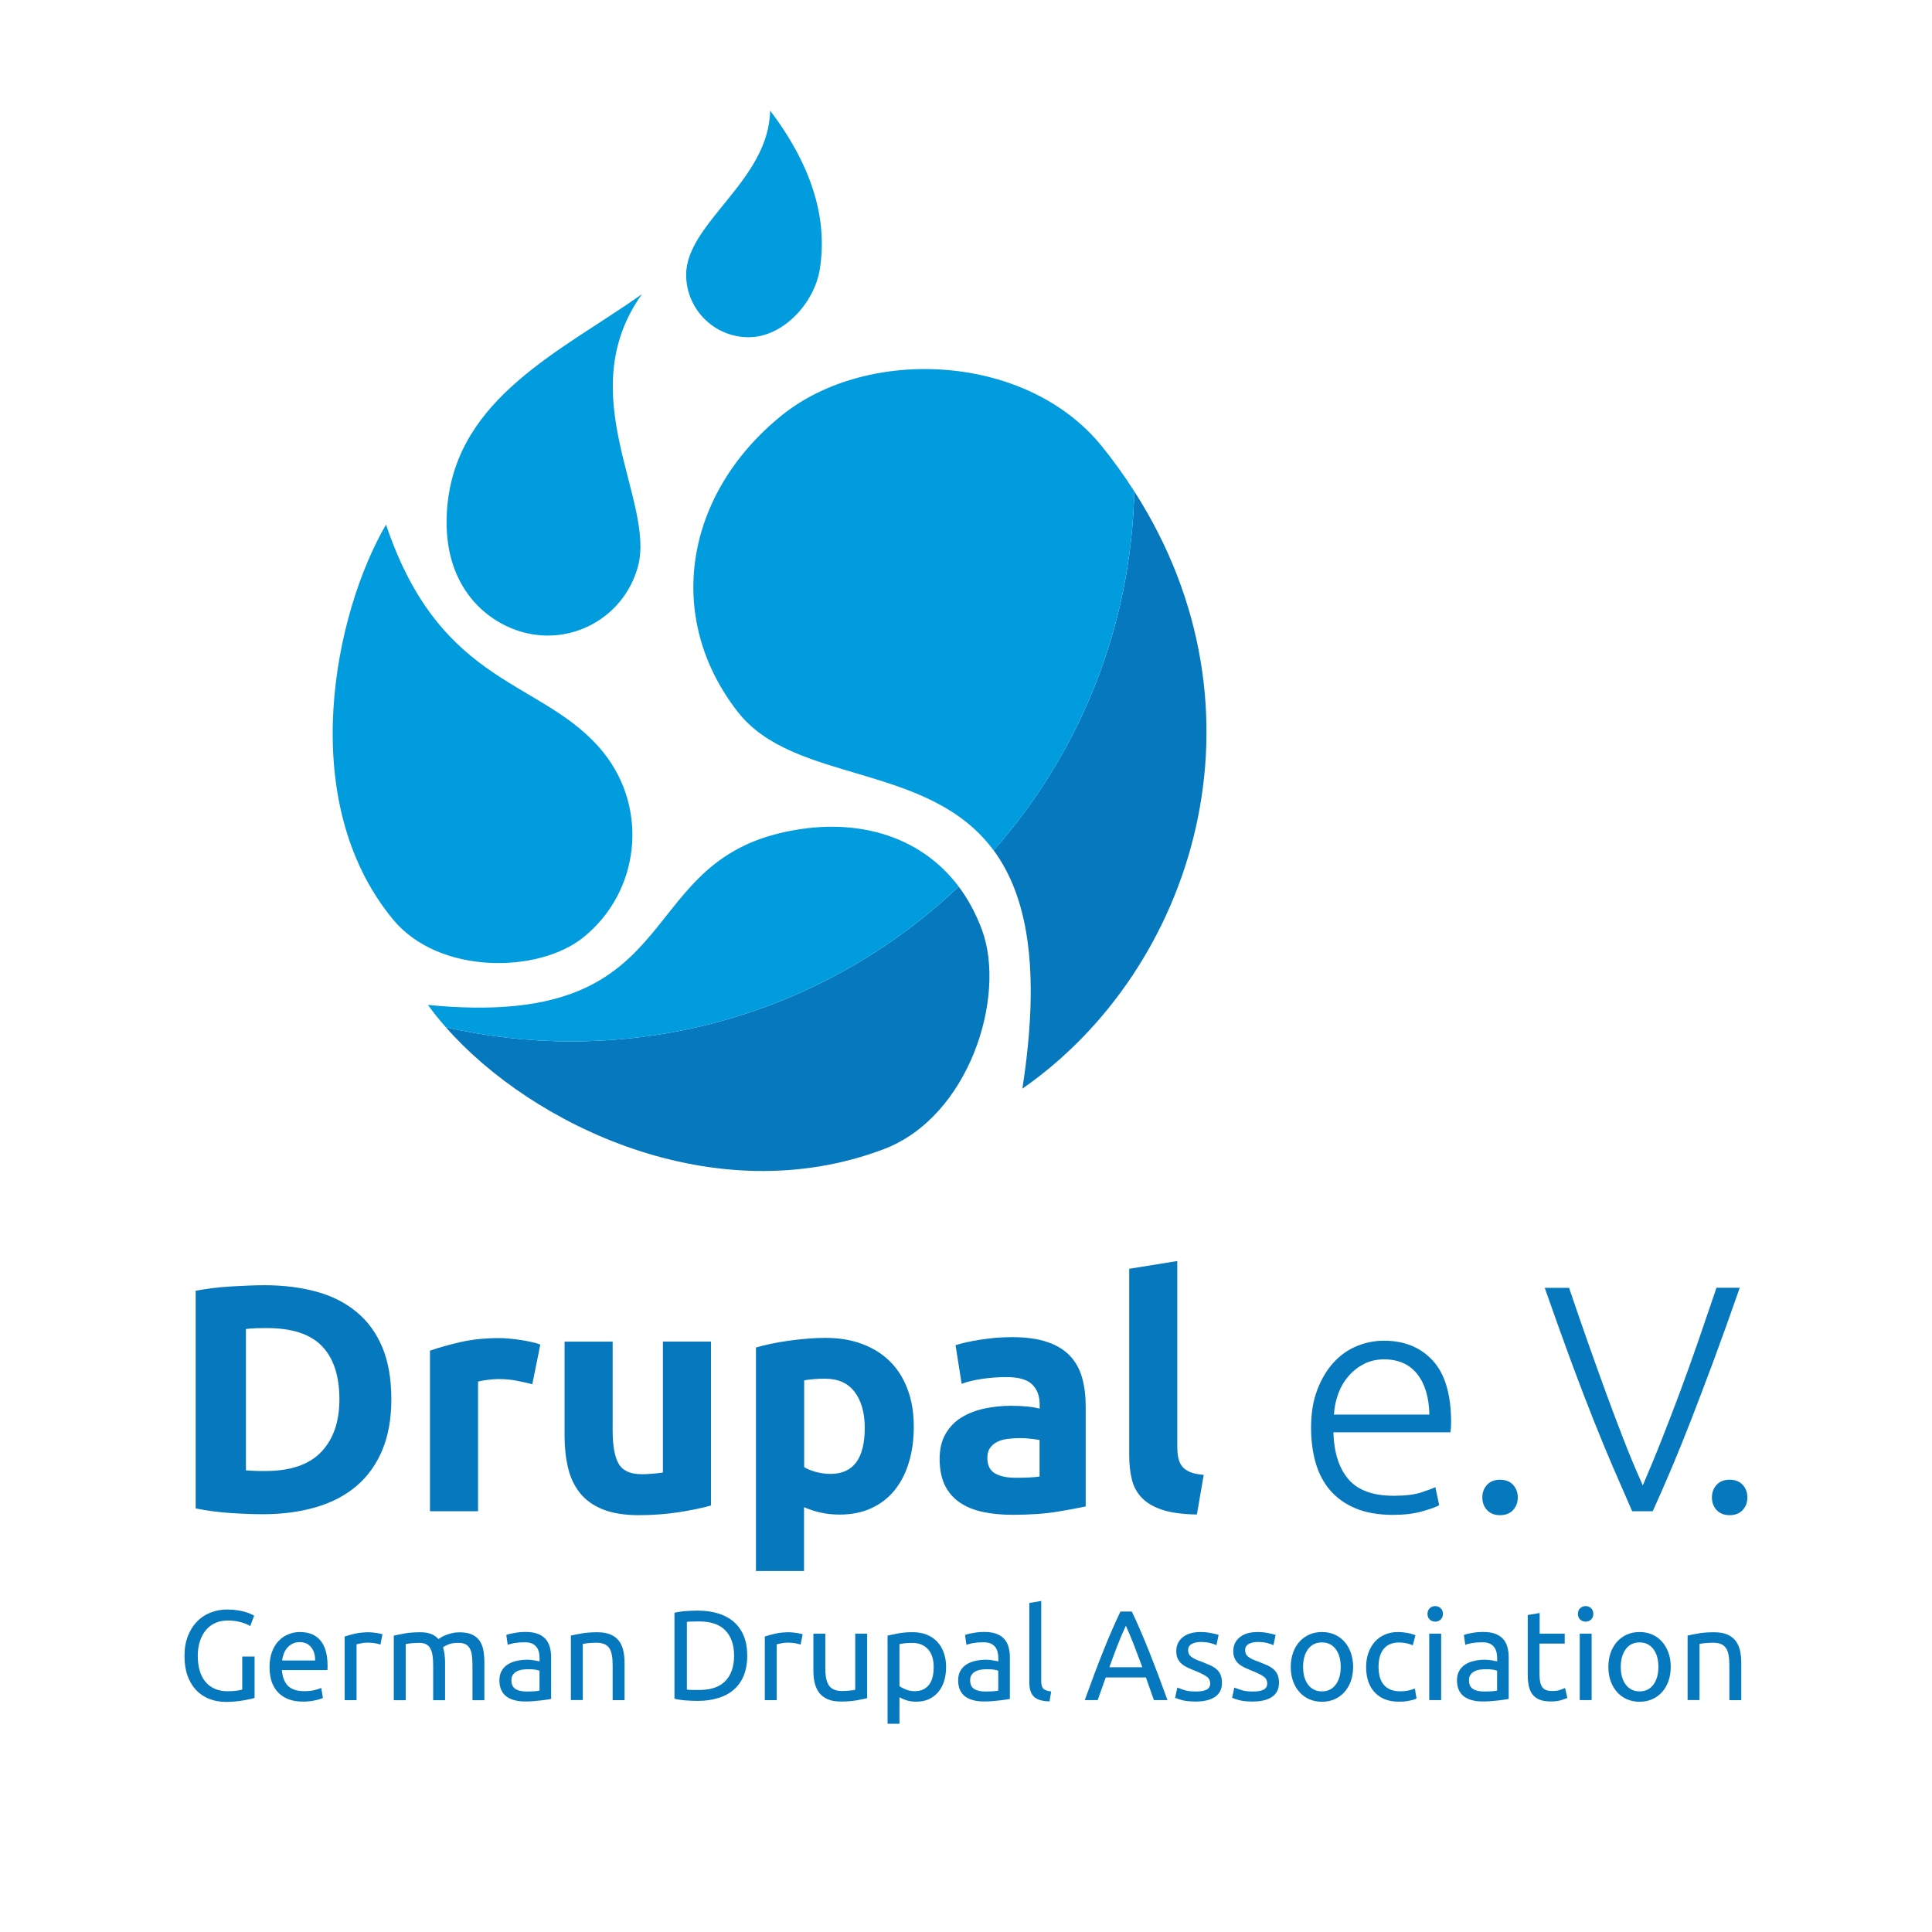 <?xml version="1.0" encoding="UTF-8" standalone="no"?>
<svg
   xmlns:dc="http://purl.org/dc/elements/1.1/"
   xmlns:cc="http://creativecommons.org/ns#"
   xmlns:rdf="http://www.w3.org/1999/02/22-rdf-syntax-ns#"
   xmlns:svg="http://www.w3.org/2000/svg"
   xmlns="http://www.w3.org/2000/svg"
   xmlns:sodipodi="http://sodipodi.sourceforge.net/DTD/sodipodi-0.dtd"
   xmlns:inkscape="http://www.inkscape.org/namespaces/inkscape"
   version="1.1"
   x="0px"
   y="0px"
   viewBox="0 0 266 266"
   style="enable-background:new 0 0 266 266;"
   xml:space="preserve"
   id="svg94"
   sodipodi:docname="drupal-ev.svg"
   inkscape:version="1.0 (4035a4fb49, 2020-05-01)"><defs
   id="defs98" /><sodipodi:namedview
   inkscape:document-rotation="0"
   pagecolor="#ffffff"
   bordercolor="#666666"
   borderopacity="1"
   objecttolerance="10"
   gridtolerance="10"
   guidetolerance="10"
   inkscape:pageopacity="0"
   inkscape:pageshadow="2"
   inkscape:window-width="1600"
   inkscape:window-height="873"
   id="namedview96"
   showgrid="false"
   inkscape:zoom="1.1869292"
   inkscape:cx="69.944789"
   inkscape:cy="172.35248"
   inkscape:window-x="0"
   inkscape:window-y="0"
   inkscape:window-maximized="1"
   inkscape:current-layer="svg94" />
<style
   type="text/css"
   id="style2">
	.st0{fill:#FFFFFF;}
	.st1{fill:#0678BE;}
	.st2{fill:#009CDE;}
</style>
<g
   id="Hintergrundflächen">
	
</g>
<g
   id="Logo_Standard">
	<g
   id="g91">
		<g
   id="g21">
			<path
   class="st1"
   d="M156.17,67.64c-0.44,18.94-7.67,36.2-19.36,49.44c4.45,6.05,6.59,15.83,3.95,32.81     C164.44,133.41,175.61,97.96,156.17,67.64"
   id="path7" />
			<path
   class="st1"
   d="M61.38,141.43c11.86,13.5,37,25.62,60.32,16.78c11.73-4.46,16.89-20.94,13.51-30.16     c-0.84-2.27-1.92-4.25-3.21-5.98c-13.91,13.2-32.7,21.31-53.38,21.31C72.7,143.38,66.93,142.69,61.38,141.43"
   id="path9" />
			<path
   class="st2"
   d="M53.15,72.23c-7,11.95-12.64,37.83,0.94,54.34c6.36,7.72,20.12,7.42,26.21,2.5     c7.8-6.27,9.04-17.66,2.78-25.47C74.86,93.41,60.76,94.88,53.15,72.23"
   id="path11" />
			<path
   class="st2"
   d="M107.53,114.67c-20.76,4.87-12.97,27.19-48.61,23.69c0.74,1.03,1.56,2.05,2.46,3.07     c5.54,1.26,11.31,1.95,17.24,1.95c20.68,0,39.47-8.11,53.38-21.31C126.56,114.83,117.41,112.35,107.53,114.67"
   id="path13" />
			<path
   class="st2"
   d="M61.6,69.56c-1.03,10.71,5.04,16.03,10.42,17.49c6.87,1.87,13.94-2.17,15.81-9.04     c2.45-8.99-9.31-23.66,0.54-37.49C77.25,48.34,63.02,54.73,61.6,69.56"
   id="path15" />
			<path
   class="st2"
   d="M103.08,46.43c4.75,0,9.08-4.73,9.8-9.42c1.03-6.59-0.82-13.81-6.85-21.79     c-0.15,9.64-11.56,15.47-11.56,22.61C94.48,42.59,98.33,46.43,103.08,46.43"
   id="path17" />
			<path
   class="st2"
   d="M151.79,61.55c-10.39-12.98-32.36-13.89-44.16-4.36c-13.29,10.74-16.27,27.68-6.07,40.8     c7.77,10,26.25,6.9,35.25,19.1c11.69-13.24,18.91-30.5,19.36-49.44C154.85,65.58,153.4,63.55,151.79,61.55"
   id="path19" />
		</g>
		<g
   id="g89">
			<path
   class="st1"
   d="M53.88,192.67c0,2.66-0.42,4.99-1.24,6.97c-0.83,1.98-2.01,3.63-3.53,4.93c-1.52,1.3-3.38,2.28-5.57,2.93     s-4.65,0.98-7.37,0.98c-1.24,0-2.69-0.05-4.35-0.16c-1.66-0.1-3.29-0.32-4.88-0.64v-29.97c1.6-0.3,3.26-0.5,5-0.6     s3.22-0.16,4.46-0.16c2.63,0,5.02,0.3,7.17,0.89c2.15,0.59,3.99,1.52,5.53,2.8c1.54,1.27,2.72,2.9,3.55,4.88     C53.47,187.5,53.88,189.89,53.88,192.67z M33.86,202.44c0.33,0.03,0.7,0.05,1.13,0.07c0.43,0.02,0.94,0.02,1.53,0.02     c3.46,0,6.03-0.87,7.7-2.62c1.67-1.75,2.51-4.16,2.51-7.24c0-3.23-0.8-5.67-2.4-7.33c-1.6-1.66-4.13-2.49-7.59-2.49     c-0.47,0-0.96,0.01-1.46,0.02c-0.5,0.02-0.98,0.05-1.42,0.11V202.44z"
   id="path23" />
			<path
   class="st1"
   d="M73.29,190.58c-0.59-0.15-1.29-0.3-2.09-0.47c-0.8-0.16-1.66-0.24-2.58-0.24c-0.42,0-0.91,0.04-1.49,0.11     s-1.01,0.16-1.31,0.24v17.85h-6.62v-22.11c1.18-0.41,2.58-0.81,4.2-1.18c1.61-0.37,3.41-0.55,5.39-0.55     c0.36,0,0.78,0.02,1.29,0.07c0.5,0.04,1.01,0.1,1.51,0.18c0.5,0.07,1.01,0.16,1.51,0.27s0.93,0.23,1.29,0.38L73.29,190.58z"
   id="path25" />
			<path
   class="st1"
   d="M97.88,207.28c-1.13,0.33-2.58,0.63-4.35,0.91c-1.78,0.28-3.64,0.42-5.59,0.42c-1.98,0-3.63-0.27-4.95-0.8     c-1.32-0.53-2.36-1.28-3.13-2.24c-0.77-0.96-1.32-2.11-1.64-3.44s-0.49-2.8-0.49-4.4v-13.01h6.62v12.21     c0,2.13,0.28,3.67,0.84,4.62s1.61,1.42,3.15,1.42c0.47,0,0.98-0.02,1.51-0.07c0.53-0.04,1.01-0.1,1.42-0.16v-18.03h6.62V207.28z"
   id="path27" />
			<path
   class="st1"
   d="M125.81,196.4c0,1.81-0.22,3.45-0.67,4.93c-0.44,1.48-1.09,2.75-1.95,3.82c-0.86,1.07-1.92,1.89-3.2,2.49     s-2.74,0.89-4.4,0.89c-0.92,0-1.78-0.09-2.58-0.27c-0.8-0.18-1.57-0.43-2.31-0.75v8.79h-6.62v-30.77     c0.59-0.18,1.27-0.35,2.04-0.51c0.77-0.16,1.58-0.3,2.42-0.42s1.7-0.21,2.58-0.29c0.87-0.07,1.71-0.11,2.51-0.11     c1.92,0,3.64,0.29,5.15,0.87s2.78,1.39,3.82,2.44c1.04,1.05,1.83,2.33,2.38,3.84C125.54,192.84,125.81,194.53,125.81,196.4z      M119.06,196.57c0-2.04-0.46-3.68-1.38-4.91c-0.92-1.23-2.28-1.84-4.08-1.84c-0.59,0-1.14,0.02-1.64,0.07     c-0.5,0.04-0.92,0.1-1.24,0.16v11.94c0.41,0.27,0.95,0.49,1.62,0.67s1.34,0.27,2.02,0.27     C117.49,202.92,119.06,200.81,119.06,196.57z"
   id="path29" />
			<path
   class="st1"
   d="M139.31,184.1c1.95,0,3.58,0.22,4.88,0.67c1.3,0.44,2.35,1.08,3.13,1.91s1.34,1.83,1.67,3.02     c0.33,1.18,0.49,2.5,0.49,3.95v13.76c-0.95,0.21-2.26,0.45-3.95,0.73c-1.69,0.28-3.73,0.42-6.13,0.42c-1.51,0-2.88-0.13-4.11-0.4     c-1.23-0.27-2.29-0.7-3.17-1.31s-1.57-1.4-2.04-2.38c-0.47-0.98-0.71-2.18-0.71-3.6c0-1.36,0.27-2.52,0.82-3.46     c0.55-0.95,1.28-1.7,2.2-2.26c0.92-0.56,1.97-0.97,3.15-1.22c1.18-0.25,2.41-0.38,3.69-0.38c0.86,0,1.62,0.04,2.29,0.11     c0.67,0.07,1.21,0.17,1.62,0.29v-0.62c0-1.12-0.34-2.03-1.02-2.71c-0.68-0.68-1.87-1.02-3.55-1.02c-1.13,0-2.24,0.08-3.33,0.24     c-1.1,0.16-2.04,0.39-2.84,0.69l-0.84-5.33c0.38-0.12,0.87-0.24,1.44-0.38c0.58-0.13,1.21-0.25,1.89-0.36     c0.68-0.1,1.4-0.19,2.15-0.27C137.78,184.14,138.54,184.1,139.31,184.1z M139.84,203.46c0.65,0,1.27-0.01,1.87-0.04     c0.59-0.03,1.07-0.07,1.42-0.13v-5.02c-0.27-0.06-0.67-0.12-1.2-0.18c-0.53-0.06-1.02-0.09-1.46-0.09     c-0.62,0-1.21,0.04-1.75,0.11c-0.55,0.07-1.03,0.21-1.44,0.42c-0.42,0.21-0.74,0.49-0.98,0.84c-0.24,0.35-0.36,0.8-0.36,1.33     c0,1.04,0.35,1.75,1.04,2.15C137.67,203.26,138.63,203.46,139.84,203.46z"
   id="path31" />
			<path
   class="st1"
   d="M164.79,208.52c-1.92-0.03-3.49-0.24-4.68-0.62c-1.2-0.38-2.15-0.92-2.84-1.62c-0.7-0.7-1.17-1.54-1.42-2.53     c-0.25-0.99-0.38-2.11-0.38-3.35v-25.71l6.62-1.07v25.44c0,0.59,0.04,1.13,0.13,1.6c0.09,0.47,0.26,0.87,0.51,1.2     c0.25,0.33,0.61,0.59,1.09,0.8c0.47,0.21,1.11,0.34,1.91,0.4L164.79,208.52z"
   id="path33" />
			<path
   class="st1"
   d="M180.51,196.57c0-2.01,0.29-3.77,0.87-5.26c0.58-1.49,1.33-2.75,2.26-3.75c0.93-1.01,2-1.75,3.2-2.24     c1.2-0.49,2.43-0.73,3.71-0.73c2.81,0,5.05,0.92,6.73,2.75c1.67,1.83,2.51,4.66,2.51,8.48c0,0.24-0.01,0.47-0.02,0.71     c-0.02,0.24-0.04,0.46-0.07,0.67h-16.12c0.09,2.81,0.78,4.97,2.09,6.48c1.3,1.51,3.37,2.26,6.22,2.26c1.57,0,2.81-0.15,3.73-0.44     c0.92-0.3,1.58-0.55,2-0.75l0.53,2.49c-0.41,0.24-1.19,0.52-2.33,0.84c-1.14,0.33-2.48,0.49-4.02,0.49     c-2.01,0-3.73-0.3-5.15-0.89s-2.59-1.42-3.51-2.49c-0.92-1.07-1.58-2.33-2-3.8C180.72,199.93,180.51,198.32,180.51,196.57z      M196.8,194.75c-0.06-2.4-0.62-4.26-1.69-5.59s-2.58-2-4.53-2c-1.04,0-1.96,0.21-2.77,0.62c-0.81,0.42-1.53,0.97-2.13,1.67     c-0.61,0.7-1.08,1.5-1.42,2.42c-0.34,0.92-0.54,1.88-0.6,2.89H196.8z"
   id="path35" />
			<path
   class="st1"
   d="M208.97,206.17c0,0.68-0.21,1.26-0.64,1.73c-0.43,0.47-1.03,0.71-1.8,0.71s-1.37-0.24-1.8-0.71     c-0.43-0.47-0.64-1.05-0.64-1.73c0-0.68,0.21-1.26,0.64-1.73c0.43-0.47,1.03-0.71,1.8-0.71s1.37,0.24,1.8,0.71     C208.75,204.91,208.97,205.48,208.97,206.17z"
   id="path37" />
			<path
   class="st1"
   d="M216.03,177.3c0.89,2.63,1.75,5.13,2.58,7.48c0.83,2.35,1.65,4.63,2.45,6.83s1.62,4.37,2.44,6.48     c0.82,2.12,1.71,4.26,2.68,6.42c0.92-2.13,1.8-4.25,2.63-6.37c0.84-2.12,1.67-4.28,2.49-6.48c0.82-2.2,1.64-4.49,2.46-6.85     c0.82-2.37,1.67-4.87,2.57-7.51h3.2c-1.36,3.89-2.58,7.3-3.67,10.23c-1.09,2.93-2.1,5.57-3.02,7.95     c-0.92,2.37-1.81,4.56-2.65,6.55c-0.84,2-1.72,4.01-2.64,6.04h-2.83c-0.9-2.05-1.78-4.08-2.64-6.07c-0.86-2-1.76-4.18-2.7-6.54     s-1.95-5.01-3.04-7.94c-1.08-2.93-2.3-6.33-3.66-10.21H216.03z"
   id="path39" />
			<path
   class="st1"
   d="M240.58,206.17c0,0.68-0.21,1.26-0.64,1.73c-0.43,0.47-1.03,0.71-1.8,0.71s-1.37-0.24-1.8-0.71     c-0.43-0.47-0.64-1.05-0.64-1.73c0-0.68,0.21-1.26,0.64-1.73c0.43-0.47,1.03-0.71,1.8-0.71s1.37,0.24,1.8,0.71     C240.37,204.91,240.58,205.48,240.58,206.17z"
   id="path41" />
			<path
   class="st1"
   d="M33.34,228.07h1.71v5.7c-0.14,0.05-0.34,0.1-0.61,0.16c-0.26,0.06-0.57,0.12-0.92,0.18     c-0.35,0.06-0.72,0.11-1.14,0.15s-0.83,0.06-1.25,0.06c-0.86,0-1.64-0.14-2.34-0.42c-0.7-0.28-1.31-0.69-1.81-1.23     c-0.5-0.54-0.89-1.2-1.17-1.99c-0.28-0.79-0.41-1.69-0.41-2.71c0-1.02,0.16-1.93,0.47-2.72c0.31-0.79,0.73-1.46,1.26-2     c0.53-0.54,1.15-0.95,1.86-1.23c0.71-0.28,1.47-0.42,2.28-0.42c0.55,0,1.04,0.04,1.47,0.11c0.43,0.07,0.79,0.15,1.1,0.25     c0.3,0.09,0.55,0.19,0.75,0.28s0.33,0.16,0.4,0.21l-0.54,1.43c-0.34-0.22-0.79-0.41-1.36-0.55c-0.56-0.15-1.14-0.22-1.72-0.22     c-0.62,0-1.19,0.11-1.7,0.33c-0.51,0.22-0.95,0.55-1.3,0.97c-0.36,0.42-0.64,0.94-0.84,1.54s-0.3,1.28-0.3,2.03     c0,0.73,0.08,1.39,0.25,1.99s0.43,1.11,0.77,1.54c0.35,0.43,0.77,0.76,1.29,0.99c0.51,0.23,1.11,0.35,1.8,0.35     c0.49,0,0.91-0.03,1.26-0.08c0.35-0.05,0.6-0.1,0.75-0.15V228.07z"
   id="path43" />
			<path
   class="st1"
   d="M37.11,229.52c0-0.81,0.12-1.52,0.35-2.12c0.23-0.6,0.54-1.11,0.93-1.5c0.39-0.4,0.83-0.7,1.34-0.9     c0.5-0.2,1.02-0.3,1.55-0.3c1.23,0,2.18,0.38,2.83,1.15s0.99,1.94,0.99,3.51c0,0.07,0,0.16,0,0.27c0,0.11-0.01,0.21-0.02,0.31     h-6.27c0.07,0.95,0.35,1.67,0.83,2.16c0.48,0.49,1.23,0.74,2.25,0.74c0.58,0,1.06-0.05,1.45-0.15c0.39-0.1,0.69-0.2,0.89-0.29     l0.23,1.37c-0.2,0.11-0.55,0.22-1.05,0.33s-1.06,0.18-1.7,0.18c-0.8,0-1.49-0.12-2.07-0.36c-0.58-0.24-1.06-0.57-1.43-0.99     c-0.38-0.42-0.65-0.92-0.84-1.5C37.2,230.84,37.11,230.21,37.11,229.52z M43.39,228.62c0.01-0.74-0.17-1.35-0.55-1.82     c-0.38-0.48-0.91-0.71-1.58-0.71c-0.38,0-0.71,0.07-0.99,0.22s-0.53,0.34-0.73,0.57s-0.35,0.5-0.47,0.81     c-0.11,0.3-0.19,0.62-0.22,0.93H43.39z"
   id="path45" />
			<path
   class="st1"
   d="M50.83,224.73c0.14,0,0.3,0.01,0.48,0.03c0.18,0.02,0.36,0.04,0.54,0.07c0.18,0.03,0.34,0.06,0.48,0.09     s0.25,0.06,0.33,0.08l-0.28,1.43c-0.13-0.05-0.34-0.1-0.64-0.17c-0.3-0.06-0.68-0.1-1.15-0.1c-0.31,0-0.61,0.03-0.91,0.1     c-0.3,0.06-0.5,0.11-0.59,0.13v7.69h-1.64v-8.76c0.39-0.14,0.87-0.27,1.44-0.4C49.47,224.79,50.12,224.73,50.83,224.73z"
   id="path47" />
			<path
   class="st1"
   d="M54.25,225.19c0.38-0.09,0.87-0.19,1.49-0.3c0.62-0.11,1.33-0.16,2.14-0.16c0.59,0,1.08,0.08,1.48,0.24     c0.4,0.16,0.73,0.39,1,0.7c0.08-0.06,0.21-0.14,0.39-0.25s0.39-0.21,0.65-0.31c0.26-0.1,0.55-0.19,0.86-0.26     c0.32-0.08,0.66-0.11,1.02-0.11c0.7,0,1.28,0.1,1.72,0.31c0.45,0.21,0.79,0.5,1.05,0.87c0.25,0.38,0.42,0.82,0.51,1.34     c0.09,0.52,0.13,1.08,0.13,1.69v5.14h-1.64v-4.79c0-0.54-0.03-1-0.08-1.39c-0.05-0.39-0.15-0.71-0.3-0.97s-0.35-0.45-0.6-0.57     c-0.25-0.12-0.58-0.18-0.98-0.18c-0.55,0-1.01,0.07-1.36,0.22c-0.36,0.15-0.6,0.28-0.73,0.4c0.09,0.3,0.17,0.64,0.21,1     c0.05,0.36,0.07,0.75,0.07,1.14v5.14h-1.64v-4.79c0-0.54-0.03-1-0.09-1.39c-0.06-0.39-0.16-0.71-0.31-0.97s-0.35-0.45-0.6-0.57     c-0.25-0.12-0.57-0.18-0.96-0.18c-0.16,0-0.34,0.01-0.53,0.02c-0.19,0.01-0.37,0.03-0.54,0.04s-0.33,0.04-0.47,0.06     s-0.23,0.04-0.28,0.05v7.73h-1.64V225.19z"
   id="path49" />
			<path
   class="st1"
   d="M72.36,224.69c0.66,0,1.21,0.08,1.66,0.25c0.45,0.17,0.82,0.41,1.09,0.72c0.28,0.31,0.47,0.68,0.59,1.11     c0.12,0.43,0.18,0.9,0.18,1.42v5.72c-0.14,0.02-0.34,0.06-0.59,0.1c-0.25,0.04-0.54,0.08-0.85,0.11     c-0.32,0.04-0.66,0.07-1.03,0.1c-0.37,0.03-0.74,0.04-1.1,0.04c-0.52,0-0.99-0.05-1.42-0.16c-0.43-0.11-0.81-0.27-1.13-0.5     c-0.32-0.23-0.56-0.53-0.74-0.91c-0.18-0.38-0.26-0.83-0.26-1.35c0-0.5,0.1-0.94,0.31-1.3s0.48-0.66,0.84-0.88     c0.35-0.22,0.76-0.39,1.23-0.49c0.47-0.11,0.96-0.16,1.48-0.16c0.16,0,0.33,0.01,0.51,0.03c0.18,0.02,0.34,0.04,0.5,0.07     s0.3,0.06,0.41,0.08c0.12,0.02,0.2,0.04,0.25,0.05v-0.46c0-0.27-0.03-0.54-0.09-0.8c-0.06-0.26-0.17-0.5-0.32-0.7     s-0.36-0.37-0.62-0.49c-0.26-0.12-0.61-0.18-1.03-0.18c-0.54,0-1.01,0.04-1.42,0.11c-0.41,0.08-0.71,0.16-0.91,0.24l-0.19-1.35     c0.21-0.09,0.56-0.19,1.06-0.27C71.25,224.74,71.78,224.69,72.36,224.69z M72.5,232.89c0.39,0,0.73-0.01,1.03-0.03     s0.55-0.05,0.75-0.1v-2.73c-0.12-0.06-0.31-0.11-0.57-0.15c-0.26-0.04-0.58-0.06-0.96-0.06c-0.25,0-0.51,0.02-0.78,0.05     s-0.53,0.11-0.76,0.22s-0.42,0.26-0.57,0.46c-0.15,0.19-0.23,0.45-0.23,0.77c0,0.59,0.19,0.99,0.56,1.22     C71.34,232.78,71.85,232.89,72.5,232.89z"
   id="path51" />
			<path
   class="st1"
   d="M78.59,225.19c0.38-0.09,0.87-0.19,1.5-0.3c0.62-0.11,1.34-0.16,2.15-0.16c0.73,0,1.33,0.1,1.81,0.31     c0.48,0.21,0.87,0.49,1.15,0.86c0.29,0.37,0.49,0.81,0.61,1.33c0.12,0.52,0.18,1.09,0.18,1.71v5.14h-1.64v-4.79     c0-0.56-0.04-1.04-0.11-1.44c-0.08-0.4-0.2-0.72-0.38-0.97c-0.18-0.25-0.41-0.43-0.7-0.54c-0.29-0.11-0.66-0.17-1.09-0.17     c-0.18,0-0.36,0.01-0.54,0.02c-0.19,0.01-0.37,0.03-0.54,0.04s-0.32,0.04-0.46,0.06s-0.23,0.04-0.29,0.05v7.73h-1.64V225.19z"
   id="path53" />
			<path
   class="st1"
   d="M102.88,227.97c0,1.06-0.17,1.97-0.49,2.75s-0.79,1.43-1.39,1.94c-0.6,0.51-1.31,0.89-2.15,1.14     c-0.83,0.25-1.75,0.38-2.75,0.38c-0.49,0-1.04-0.02-1.63-0.06s-1.13-0.12-1.61-0.24v-11.83c0.48-0.12,1.02-0.2,1.61-0.24     c0.59-0.04,1.13-0.06,1.63-0.06c1,0,1.91,0.13,2.75,0.38c0.83,0.25,1.55,0.63,2.15,1.14c0.6,0.51,1.06,1.16,1.39,1.94     S102.88,226.91,102.88,227.97z M96.24,232.68c1.62,0,2.83-0.41,3.63-1.24s1.2-1.99,1.2-3.48c0-1.49-0.4-2.65-1.2-3.48     s-2.01-1.24-3.63-1.24c-0.48,0-0.85,0.01-1.12,0.02c-0.26,0.01-0.45,0.02-0.55,0.04v9.33c0.11,0.01,0.29,0.02,0.55,0.04     C95.39,232.68,95.76,232.68,96.24,232.68z"
   id="path55" />
			<path
   class="st1"
   d="M108.68,224.73c0.14,0,0.3,0.01,0.48,0.03c0.18,0.02,0.36,0.04,0.54,0.07c0.18,0.03,0.34,0.06,0.48,0.09     s0.25,0.06,0.33,0.08l-0.28,1.43c-0.13-0.05-0.34-0.1-0.64-0.17c-0.3-0.06-0.68-0.1-1.15-0.1c-0.31,0-0.61,0.03-0.91,0.1     c-0.3,0.06-0.5,0.11-0.59,0.13v7.69h-1.64v-8.76c0.39-0.14,0.87-0.27,1.44-0.4C107.32,224.79,107.97,224.73,108.68,224.73z"
   id="path57" />
			<path
   class="st1"
   d="M119.38,233.81c-0.38,0.09-0.87,0.19-1.49,0.3s-1.33,0.16-2.14,0.16c-0.7,0-1.3-0.1-1.78-0.31     s-0.87-0.5-1.16-0.87c-0.29-0.38-0.5-0.82-0.63-1.33s-0.19-1.08-0.19-1.7v-5.14h1.64v4.79c0,1.12,0.18,1.91,0.53,2.39     c0.35,0.48,0.94,0.72,1.78,0.72c0.18,0,0.36-0.01,0.54-0.02c0.19-0.01,0.36-0.03,0.53-0.04s0.31-0.04,0.45-0.05     c0.13-0.02,0.23-0.04,0.29-0.06v-7.73h1.64V233.81z"
   id="path59" />
			<path
   class="st1"
   d="M130.26,229.52c0,0.69-0.09,1.33-0.27,1.92c-0.18,0.59-0.45,1.09-0.8,1.51c-0.35,0.42-0.78,0.75-1.29,0.99     c-0.51,0.23-1.09,0.35-1.75,0.35c-0.53,0-0.99-0.07-1.4-0.21c-0.4-0.14-0.71-0.28-0.91-0.41v3.66h-1.64V225.2     c0.39-0.09,0.87-0.2,1.45-0.31c0.58-0.11,1.25-0.17,2.01-0.17c0.7,0,1.34,0.11,1.9,0.33c0.56,0.22,1.04,0.54,1.44,0.95     c0.4,0.41,0.71,0.91,0.92,1.5C130.15,228.11,130.26,228.78,130.26,229.52z M128.55,229.52c0-1.07-0.26-1.89-0.79-2.46     c-0.53-0.57-1.23-0.86-2.11-0.86c-0.49,0-0.88,0.02-1.15,0.05c-0.28,0.04-0.5,0.08-0.66,0.12v5.77c0.2,0.16,0.49,0.32,0.86,0.47     c0.38,0.15,0.79,0.23,1.23,0.23c0.47,0,0.87-0.08,1.21-0.25c0.33-0.17,0.61-0.4,0.82-0.7c0.21-0.3,0.36-0.65,0.46-1.06     C128.51,230.42,128.55,229.99,128.55,229.52z"
   id="path61" />
			<path
   class="st1"
   d="M135.52,224.69c0.66,0,1.21,0.08,1.66,0.25c0.45,0.17,0.82,0.41,1.09,0.72c0.28,0.31,0.47,0.68,0.59,1.11     c0.12,0.43,0.18,0.9,0.18,1.42v5.72c-0.14,0.02-0.34,0.06-0.59,0.1c-0.25,0.04-0.54,0.08-0.85,0.11     c-0.32,0.04-0.66,0.07-1.03,0.1c-0.37,0.03-0.74,0.04-1.1,0.04c-0.52,0-0.99-0.05-1.42-0.16c-0.43-0.11-0.81-0.27-1.13-0.5     c-0.32-0.23-0.56-0.53-0.74-0.91c-0.18-0.38-0.26-0.83-0.26-1.35c0-0.5,0.1-0.94,0.31-1.3s0.48-0.66,0.84-0.88     c0.35-0.22,0.76-0.39,1.23-0.49c0.47-0.11,0.96-0.16,1.48-0.16c0.16,0,0.33,0.01,0.51,0.03c0.18,0.02,0.34,0.04,0.5,0.07     s0.3,0.06,0.41,0.08c0.12,0.02,0.2,0.04,0.25,0.05v-0.46c0-0.27-0.03-0.54-0.09-0.8c-0.06-0.26-0.17-0.5-0.32-0.7     s-0.36-0.37-0.62-0.49c-0.26-0.12-0.61-0.18-1.03-0.18c-0.54,0-1.01,0.04-1.42,0.11c-0.41,0.08-0.71,0.16-0.91,0.24l-0.19-1.35     c0.21-0.09,0.56-0.19,1.06-0.27C134.41,224.74,134.95,224.69,135.52,224.69z M135.66,232.89c0.39,0,0.73-0.01,1.03-0.03     s0.55-0.05,0.75-0.1v-2.73c-0.12-0.06-0.31-0.11-0.57-0.15c-0.26-0.04-0.58-0.06-0.96-0.06c-0.25,0-0.51,0.02-0.78,0.05     s-0.53,0.11-0.76,0.22s-0.42,0.26-0.57,0.46c-0.15,0.19-0.23,0.45-0.23,0.77c0,0.59,0.19,0.99,0.56,1.22     C134.51,232.78,135.02,232.89,135.66,232.89z"
   id="path63" />
			<path
   class="st1"
   d="M144.5,234.25c-1.01-0.02-1.72-0.24-2.15-0.65c-0.42-0.41-0.63-1.05-0.63-1.92V220.7l1.64-0.28v11     c0,0.27,0.02,0.49,0.07,0.67c0.05,0.18,0.12,0.32,0.23,0.42s0.25,0.18,0.42,0.24s0.39,0.1,0.65,0.13L144.5,234.25z"
   id="path65" />
			<path
   class="st1"
   d="M158.88,234.07c-0.2-0.53-0.39-1.05-0.56-1.56c-0.18-0.51-0.36-1.03-0.55-1.56h-5.53l-1.11,3.12h-1.78     c0.47-1.29,0.91-2.48,1.32-3.58c0.41-1.1,0.81-2.14,1.21-3.12c0.39-0.99,0.78-1.93,1.17-2.82c0.39-0.9,0.79-1.79,1.21-2.67h1.57     c0.42,0.88,0.83,1.77,1.21,2.67c0.39,0.9,0.78,1.84,1.17,2.82c0.39,0.99,0.79,2.03,1.21,3.12c0.41,1.1,0.85,2.29,1.32,3.58     H158.88z M157.28,229.55c-0.38-1.02-0.75-2.01-1.12-2.97c-0.37-0.96-0.75-1.87-1.15-2.75c-0.41,0.88-0.8,1.8-1.17,2.75     c-0.37,0.96-0.74,1.95-1.1,2.97H157.28z"
   id="path67" />
			<path
   class="st1"
   d="M164.65,232.89c0.67,0,1.16-0.09,1.49-0.26c0.32-0.18,0.48-0.46,0.48-0.84c0-0.4-0.16-0.72-0.48-0.95     c-0.32-0.23-0.84-0.5-1.57-0.79c-0.35-0.14-0.69-0.28-1.01-0.43c-0.32-0.15-0.6-0.32-0.84-0.52s-0.42-0.44-0.56-0.72     c-0.14-0.28-0.21-0.63-0.21-1.04c0-0.81,0.3-1.45,0.9-1.93s1.41-0.71,2.45-0.71c0.26,0,0.52,0.01,0.77,0.04s0.5,0.06,0.72,0.11     s0.42,0.09,0.59,0.13c0.17,0.05,0.3,0.09,0.4,0.12l-0.3,1.41c-0.18-0.09-0.45-0.19-0.83-0.29c-0.38-0.1-0.83-0.15-1.36-0.15     c-0.46,0-0.86,0.09-1.2,0.27c-0.34,0.18-0.51,0.47-0.51,0.85c0,0.2,0.04,0.38,0.11,0.53s0.19,0.29,0.35,0.41     c0.16,0.12,0.35,0.24,0.59,0.34c0.23,0.11,0.52,0.22,0.84,0.33c0.43,0.17,0.82,0.33,1.16,0.48c0.34,0.16,0.63,0.34,0.87,0.55     c0.24,0.21,0.43,0.47,0.55,0.77c0.13,0.3,0.19,0.67,0.19,1.1c0,0.84-0.31,1.48-0.94,1.92c-0.63,0.43-1.52,0.65-2.68,0.65     c-0.81,0-1.44-0.07-1.9-0.2c-0.46-0.13-0.77-0.24-0.93-0.31l0.3-1.41c0.19,0.07,0.49,0.18,0.9,0.32     C163.42,232.82,163.97,232.89,164.65,232.89z"
   id="path69" />
			<path
   class="st1"
   d="M172.5,232.89c0.67,0,1.16-0.09,1.49-0.26c0.32-0.18,0.48-0.46,0.48-0.84c0-0.4-0.16-0.72-0.48-0.95     c-0.32-0.23-0.84-0.5-1.57-0.79c-0.35-0.14-0.69-0.28-1.01-0.43c-0.32-0.15-0.6-0.32-0.84-0.52s-0.42-0.44-0.56-0.72     c-0.14-0.28-0.21-0.63-0.21-1.04c0-0.81,0.3-1.45,0.9-1.93s1.41-0.71,2.45-0.71c0.26,0,0.52,0.01,0.77,0.04s0.5,0.06,0.72,0.11     s0.42,0.09,0.59,0.13c0.17,0.05,0.3,0.09,0.4,0.12l-0.3,1.41c-0.18-0.09-0.45-0.19-0.83-0.29c-0.38-0.1-0.83-0.15-1.36-0.15     c-0.46,0-0.86,0.09-1.2,0.27c-0.34,0.18-0.51,0.47-0.51,0.85c0,0.2,0.04,0.38,0.11,0.53s0.19,0.29,0.35,0.41     c0.16,0.12,0.35,0.24,0.59,0.34c0.23,0.11,0.52,0.22,0.84,0.33c0.43,0.17,0.82,0.33,1.16,0.48c0.34,0.16,0.63,0.34,0.87,0.55     c0.24,0.21,0.43,0.47,0.55,0.77c0.13,0.3,0.19,0.67,0.19,1.1c0,0.84-0.31,1.48-0.94,1.92c-0.63,0.43-1.52,0.65-2.68,0.65     c-0.81,0-1.44-0.07-1.9-0.2c-0.46-0.13-0.77-0.24-0.93-0.31l0.3-1.41c0.19,0.07,0.49,0.18,0.9,0.32     C171.27,232.82,171.82,232.89,172.5,232.89z"
   id="path71" />
			<path
   class="st1"
   d="M186.3,229.5c0,0.73-0.11,1.38-0.32,1.97c-0.21,0.59-0.51,1.09-0.89,1.51c-0.38,0.42-0.84,0.75-1.36,0.98     c-0.53,0.23-1.1,0.34-1.72,0.34c-0.62,0-1.2-0.11-1.73-0.34c-0.53-0.23-0.98-0.55-1.36-0.98c-0.38-0.42-0.68-0.93-0.89-1.51     c-0.21-0.59-0.32-1.24-0.32-1.97c0-0.72,0.11-1.37,0.32-1.96c0.21-0.59,0.51-1.1,0.89-1.52c0.38-0.42,0.84-0.75,1.36-0.98     c0.53-0.23,1.1-0.34,1.73-0.34c0.62,0,1.2,0.11,1.72,0.34c0.53,0.23,0.98,0.55,1.36,0.98c0.38,0.42,0.68,0.93,0.89,1.52     C186.19,228.13,186.3,228.78,186.3,229.5z M184.59,229.5c0-1.03-0.23-1.85-0.7-2.46s-1.09-0.91-1.89-0.91     c-0.8,0-1.43,0.3-1.89,0.91s-0.7,1.42-0.7,2.46c0,1.03,0.23,1.85,0.7,2.46c0.46,0.6,1.09,0.91,1.89,0.91     c0.8,0,1.43-0.3,1.89-0.91C184.36,231.35,184.59,230.53,184.59,229.5z"
   id="path73" />
			<path
   class="st1"
   d="M192.58,234.29c-0.74,0-1.39-0.12-1.95-0.35c-0.56-0.23-1.03-0.56-1.41-0.99c-0.38-0.42-0.67-0.92-0.85-1.5     c-0.19-0.58-0.28-1.22-0.28-1.93s0.1-1.35,0.31-1.94c0.21-0.59,0.5-1.09,0.87-1.52c0.38-0.43,0.84-0.76,1.38-1     c0.55-0.24,1.15-0.36,1.82-0.36c0.41,0,0.82,0.04,1.23,0.11c0.41,0.07,0.8,0.18,1.18,0.33l-0.37,1.39     c-0.25-0.12-0.53-0.21-0.85-0.28c-0.32-0.07-0.67-0.11-1.03-0.11c-0.92,0-1.62,0.29-2.1,0.86c-0.49,0.58-0.73,1.41-0.73,2.52     c0,0.49,0.06,0.94,0.17,1.36c0.11,0.41,0.29,0.76,0.53,1.06c0.24,0.29,0.55,0.52,0.92,0.68c0.38,0.16,0.83,0.24,1.37,0.24     c0.43,0,0.83-0.04,1.18-0.12c0.35-0.08,0.63-0.17,0.83-0.26l0.23,1.37c-0.09,0.06-0.23,0.11-0.41,0.17     c-0.18,0.05-0.38,0.1-0.6,0.14c-0.22,0.04-0.46,0.08-0.71,0.11C193.06,234.27,192.82,234.29,192.58,234.29z"
   id="path75" />
			<path
   class="st1"
   d="M197.6,223.27c-0.29,0-0.54-0.1-0.75-0.29s-0.31-0.46-0.31-0.78s0.1-0.59,0.31-0.78s0.45-0.29,0.75-0.29     c0.29,0,0.54,0.1,0.75,0.29c0.21,0.19,0.31,0.46,0.31,0.78s-0.1,0.59-0.31,0.78C198.14,223.17,197.89,223.27,197.6,223.27z      M198.42,234.07h-1.64v-9.15h1.64V234.07z"
   id="path77" />
			<path
   class="st1"
   d="M204.2,224.69c0.66,0,1.21,0.08,1.66,0.25c0.45,0.17,0.82,0.41,1.09,0.72c0.28,0.31,0.47,0.68,0.59,1.11     c0.12,0.43,0.18,0.9,0.18,1.42v5.72c-0.14,0.02-0.34,0.06-0.59,0.1c-0.25,0.04-0.54,0.08-0.85,0.11     c-0.32,0.04-0.66,0.07-1.03,0.1c-0.37,0.03-0.74,0.04-1.1,0.04c-0.52,0-0.99-0.05-1.42-0.16c-0.43-0.11-0.81-0.27-1.13-0.5     c-0.32-0.23-0.56-0.53-0.74-0.91c-0.18-0.38-0.26-0.83-0.26-1.35c0-0.5,0.1-0.94,0.31-1.3s0.48-0.66,0.84-0.88     c0.35-0.22,0.76-0.39,1.23-0.49c0.47-0.11,0.96-0.16,1.48-0.16c0.16,0,0.33,0.01,0.51,0.03c0.18,0.02,0.34,0.04,0.5,0.07     s0.3,0.06,0.41,0.08c0.12,0.02,0.2,0.04,0.25,0.05v-0.46c0-0.27-0.03-0.54-0.09-0.8c-0.06-0.26-0.17-0.5-0.32-0.7     s-0.36-0.37-0.62-0.49c-0.26-0.12-0.61-0.18-1.03-0.18c-0.54,0-1.01,0.04-1.42,0.11c-0.41,0.08-0.71,0.16-0.91,0.24l-0.19-1.35     c0.21-0.09,0.56-0.19,1.06-0.27C203.09,224.74,203.62,224.69,204.2,224.69z M204.34,232.89c0.39,0,0.73-0.01,1.03-0.03     s0.55-0.05,0.75-0.1v-2.73c-0.12-0.06-0.31-0.11-0.57-0.15c-0.26-0.04-0.58-0.06-0.96-0.06c-0.25,0-0.51,0.02-0.78,0.05     s-0.53,0.11-0.76,0.22s-0.42,0.26-0.57,0.46c-0.15,0.19-0.23,0.45-0.23,0.77c0,0.59,0.19,0.99,0.56,1.22     C203.18,232.78,203.69,232.89,204.34,232.89z"
   id="path79" />
			<path
   class="st1"
   d="M211.96,224.92h3.47v1.37h-3.47v4.22c0,0.46,0.04,0.84,0.11,1.14s0.18,0.53,0.32,0.7s0.32,0.29,0.53,0.36     s0.46,0.11,0.74,0.11c0.49,0,0.89-0.05,1.19-0.17c0.3-0.11,0.51-0.19,0.63-0.24l0.32,1.36c-0.17,0.08-0.45,0.18-0.86,0.31     c-0.41,0.12-0.88,0.18-1.41,0.18c-0.62,0-1.14-0.08-1.54-0.24c-0.41-0.16-0.73-0.4-0.98-0.71c-0.25-0.32-0.42-0.71-0.52-1.17     c-0.1-0.46-0.15-1-0.15-1.61v-8.17l1.64-0.28V224.92z"
   id="path81" />
			<path
   class="st1"
   d="M218.31,223.27c-0.29,0-0.54-0.1-0.75-0.29s-0.31-0.46-0.31-0.78s0.1-0.59,0.31-0.78s0.45-0.29,0.75-0.29     c0.29,0,0.54,0.1,0.75,0.29c0.21,0.19,0.31,0.46,0.31,0.78s-0.1,0.59-0.31,0.78C218.85,223.17,218.6,223.27,218.31,223.27z      M219.14,234.07h-1.64v-9.15h1.64V234.07z"
   id="path83" />
			<path
   class="st1"
   d="M230.03,229.5c0,0.73-0.11,1.38-0.32,1.97c-0.21,0.59-0.51,1.09-0.89,1.51c-0.38,0.42-0.84,0.75-1.36,0.98     c-0.53,0.23-1.1,0.34-1.72,0.34c-0.62,0-1.2-0.11-1.73-0.34c-0.53-0.23-0.98-0.55-1.36-0.98c-0.38-0.42-0.68-0.93-0.89-1.51     c-0.21-0.59-0.32-1.24-0.32-1.97c0-0.72,0.11-1.37,0.32-1.96c0.21-0.59,0.51-1.1,0.89-1.52c0.38-0.42,0.84-0.75,1.36-0.98     c0.53-0.23,1.1-0.34,1.73-0.34c0.62,0,1.2,0.11,1.72,0.34c0.53,0.23,0.98,0.55,1.36,0.98c0.38,0.42,0.68,0.93,0.89,1.52     C229.93,228.13,230.03,228.78,230.03,229.5z M228.33,229.5c0-1.03-0.23-1.85-0.7-2.46s-1.09-0.91-1.89-0.91     c-0.8,0-1.43,0.3-1.89,0.91s-0.7,1.42-0.7,2.46c0,1.03,0.23,1.85,0.7,2.46c0.46,0.6,1.09,0.91,1.89,0.91     c0.8,0,1.43-0.3,1.89-0.91C228.09,231.35,228.33,230.53,228.33,229.5z"
   id="path85" />
			<path
   class="st1"
   d="M232.34,225.19c0.38-0.09,0.87-0.19,1.5-0.3c0.62-0.11,1.34-0.16,2.15-0.16c0.73,0,1.33,0.1,1.81,0.31     c0.48,0.21,0.87,0.49,1.15,0.86c0.29,0.37,0.49,0.81,0.61,1.33c0.12,0.52,0.18,1.09,0.18,1.71v5.14h-1.64v-4.79     c0-0.56-0.04-1.04-0.11-1.44c-0.08-0.4-0.2-0.72-0.38-0.97c-0.18-0.25-0.41-0.43-0.7-0.54c-0.29-0.11-0.66-0.17-1.09-0.17     c-0.18,0-0.36,0.01-0.54,0.02c-0.19,0.01-0.37,0.03-0.54,0.04s-0.32,0.04-0.46,0.06s-0.23,0.04-0.29,0.05v7.73h-1.64V225.19z"
   id="path87" />
		</g>
	</g>
</g>
</svg>
